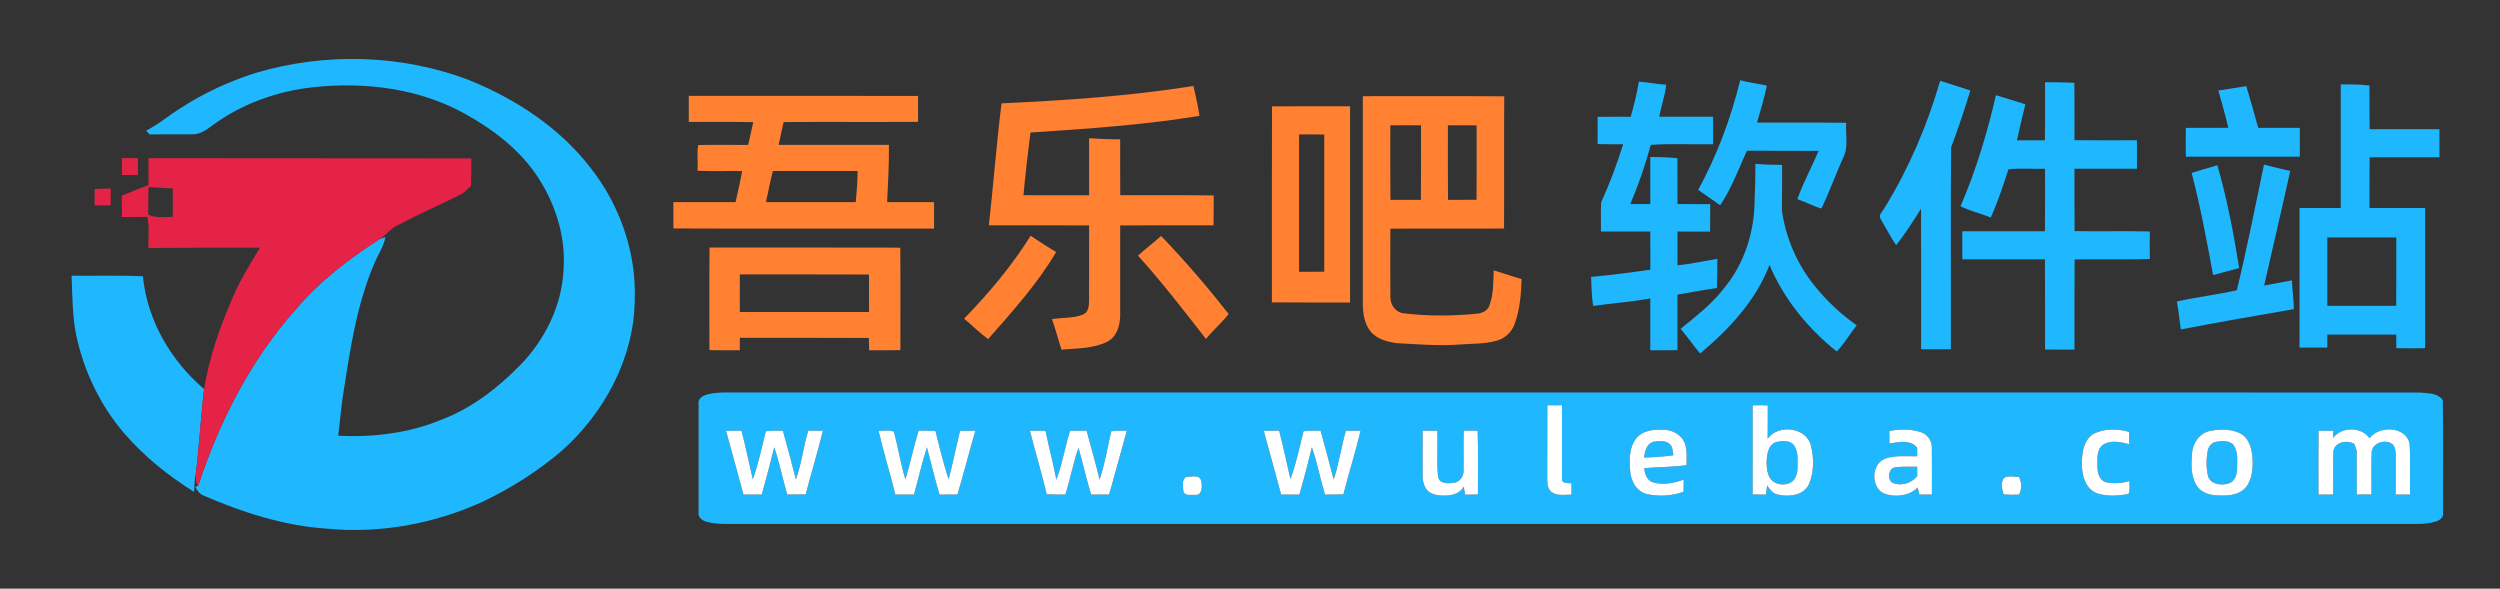 <svg width="1274pt" height="300pt" viewBox="0 0 1274 300" version="1.1" xmlns="http://www.w3.org/2000/svg">
<rect x="0" y="0" width="1274" height="300" fill="#333333" stroke="none"/>
<g id="#1fb8ffff">
<path fill="#1fb8ff" opacity="1.00" d=" M 130.24 37.17 C 165.70 26.67 204.61 27.65 239.22 40.88 C 262.82 50.52 285.02 64.93 300.73 85.28 C 315.85 104.26 324.36 128.67 323.45 153.00 C 323.10 182.35 308.10 210.19 286.52 229.53 C 274.17 240.05 260.38 248.86 245.72 255.79 C 220.88 267.08 193.12 272.07 165.91 269.35 C 144.28 267.82 123.43 261.07 103.65 252.50 C 101.74 251.74 100.58 249.99 99.56 248.31 C 99.87 248.08 100.48 247.62 100.79 247.39 L 100.98 247.56 C 111.72 214.86 127.70 183.47 150.73 157.66 C 162.80 143.29 177.89 131.90 193.57 121.76 C 194.29 121.52 195.73 121.03 196.44 120.79 C 195.52 125.53 192.74 129.54 190.90 133.92 C 181.47 155.78 178.20 179.55 174.57 202.89 C 173.71 209.25 173.14 215.65 172.38 222.03 C 190.15 222.96 208.31 220.75 224.83 213.92 C 240.31 208.12 253.64 197.76 265.11 186.04 C 277.93 172.94 286.44 155.40 287.22 136.96 C 288.29 120.62 283.17 104.27 274.33 90.63 C 265.18 76.52 251.50 66.03 236.94 57.99 C 213.66 45.03 186.09 41.65 159.87 44.42 C 141.30 46.38 123.11 52.89 108.04 64.03 C 105.11 66.29 101.82 68.57 97.94 68.44 C 90.71 68.52 83.47 68.42 76.24 68.48 C 75.80 68.00 74.91 67.05 74.47 66.57 C 80.75 63.44 86.05 58.78 91.99 55.12 C 103.84 47.42 116.79 41.46 130.24 37.17 Z" />
<path fill="#1fb8ff" opacity="1.00" d=" M 865.39 96.78 C 875.00 79.21 882.03 60.33 886.81 40.89 C 891.27 42.10 895.87 42.65 900.39 43.64 C 899.06 50.00 897.16 56.23 895.39 62.48 C 910.54 62.58 925.69 62.38 940.84 62.58 C 940.33 68.50 942.18 74.89 939.26 80.37 C 935.45 88.94 932.26 97.81 928.19 106.25 C 923.95 105.06 920.08 102.87 915.91 101.48 C 919.00 93.08 923.23 85.12 926.77 76.89 C 914.58 76.77 902.40 76.93 890.22 76.80 C 886.00 86.21 882.34 96.06 876.57 104.63 C 872.92 101.90 869.09 99.43 865.39 96.78 Z" />
<path fill="#1fb8ff" opacity="1.00" d=" M 835.18 41.62 C 839.84 41.90 844.42 42.91 849.09 43.17 C 848.54 48.73 846.51 54.00 845.56 59.48 C 854.70 59.52 863.84 59.50 872.98 59.49 C 873.01 64.16 873.00 68.83 872.99 73.51 C 862.41 73.70 851.79 73.10 841.24 73.81 C 838.44 84.09 834.98 94.21 830.79 104.00 C 834.19 104.00 837.59 104.00 841.00 104.00 C 841.00 95.99 841.00 87.99 841.00 79.98 C 845.61 79.99 850.22 80.17 854.82 80.62 C 854.88 88.41 854.83 96.20 854.85 104.00 C 860.40 104.01 865.96 103.98 871.52 104.02 C 871.47 108.69 871.54 113.36 871.46 118.03 C 865.92 117.97 860.38 118.01 854.85 118.00 C 854.85 123.75 854.83 129.49 854.86 135.24 C 861.67 134.47 868.40 133.12 875.15 131.88 C 875.22 136.86 875.07 141.83 874.94 146.81 C 868.20 147.64 861.55 149.08 854.84 150.12 C 854.85 159.56 854.85 168.99 854.84 178.42 C 850.22 178.57 845.61 178.48 841.00 178.50 C 841.00 169.70 840.99 160.90 841.00 152.09 C 831.38 153.85 821.60 154.50 811.93 155.92 C 810.99 151.03 811.12 146.03 810.82 141.09 C 820.93 140.22 830.99 138.88 841.03 137.41 C 840.97 130.94 841.01 124.47 841.00 118.00 C 832.61 118.00 824.23 118.00 815.84 118.00 C 815.93 113.05 815.67 108.08 815.94 103.14 C 820.31 93.52 824.05 83.61 827.14 73.50 C 822.81 73.48 818.48 73.57 814.15 73.41 C 814.15 68.80 814.14 64.19 814.16 59.58 C 819.77 59.42 825.38 59.51 831.00 59.52 C 832.70 53.64 834.16 47.67 835.18 41.62 Z" />
<path fill="#1fb8ff" opacity="1.00" d=" M 988.70 41.19 C 993.85 42.76 998.98 44.42 1004.09 46.14 C 1001.10 55.87 997.90 65.55 994.30 75.07 C 993.95 109.36 994.26 143.69 994.15 178.00 C 989.10 178.00 984.05 178.00 979.00 178.00 C 978.97 154.11 979.05 130.22 978.96 106.33 C 975.00 112.71 970.95 119.05 966.26 124.92 C 963.36 120.66 961.02 116.05 958.39 111.62 C 956.94 109.37 959.74 107.42 960.62 105.52 C 972.89 85.52 982.18 63.71 988.70 41.19 Z" />
<path fill="#1fb8ff" opacity="1.00" d=" M 1042.16 41.88 C 1047.14 41.85 1052.12 42.04 1057.11 42.18 C 1057.22 51.93 1057.12 61.68 1057.16 71.44 C 1067.77 71.57 1078.38 71.47 1088.99 71.49 C 1089.01 76.33 1088.99 81.16 1089.00 86.00 C 1078.38 86.00 1067.77 85.99 1057.15 86.00 C 1057.19 96.60 1057.09 107.19 1057.21 117.78 C 1069.98 118.00 1082.77 117.65 1095.55 117.96 C 1095.47 122.64 1095.46 127.32 1095.56 132.00 C 1082.78 132.39 1069.99 131.98 1057.21 132.22 C 1057.08 147.53 1057.20 162.84 1057.15 178.15 C 1052.15 178.14 1047.15 178.20 1042.16 178.10 C 1042.12 162.79 1042.22 147.47 1042.10 132.16 C 1028.07 132.15 1014.03 132.16 1000.00 132.15 C 999.99 127.38 999.99 122.61 1000.00 117.85 C 1014.03 117.84 1028.07 117.85 1042.10 117.84 C 1042.22 107.23 1042.12 96.62 1042.15 86.00 C 1035.94 86.21 1029.63 85.58 1023.48 86.30 C 1020.83 94.60 1018.07 102.89 1014.51 110.86 C 1009.46 108.78 1003.82 107.54 999.08 105.08 C 1006.97 86.89 1012.65 67.83 1017.14 48.53 C 1022.13 50.07 1027.15 51.53 1032.11 53.17 C 1030.64 59.27 1029.16 65.37 1027.85 71.50 C 1032.59 71.51 1037.33 71.48 1042.08 71.52 C 1042.25 61.64 1042.10 51.76 1042.16 41.88 Z" />
<path fill="#1fb8ff" opacity="1.00" d=" M 1192.85 42.99 C 1197.72 43.08 1202.64 42.91 1207.49 43.63 C 1207.55 51.03 1207.42 58.43 1207.56 65.84 C 1219.42 65.86 1231.28 65.83 1243.15 65.85 C 1243.15 70.62 1243.15 75.38 1243.15 80.15 C 1231.28 80.17 1219.42 80.14 1207.56 80.16 C 1207.43 88.77 1207.53 97.39 1207.50 106.00 C 1216.95 106.00 1226.40 105.99 1235.85 106.00 C 1235.84 129.81 1235.85 153.61 1235.84 177.42 C 1230.94 177.55 1226.05 177.55 1221.16 177.41 C 1221.14 175.11 1221.14 172.81 1221.12 170.51 C 1209.41 170.50 1197.71 170.50 1186.00 170.50 C 1185.99 172.72 1185.99 174.94 1186.00 177.15 C 1181.28 177.15 1176.56 177.16 1171.85 177.15 C 1171.84 153.43 1171.85 129.72 1171.85 106.00 C 1178.84 105.99 1185.84 106.01 1192.85 106.00 C 1192.84 84.99 1192.84 63.99 1192.85 42.99 M 1186.00 121.00 C 1186.00 132.62 1185.99 144.23 1186.00 155.85 C 1197.70 155.84 1209.40 155.85 1221.10 155.84 C 1221.22 144.23 1221.12 132.62 1221.15 121.00 C 1209.43 121.00 1197.72 121.00 1186.00 121.00 Z" />
<path fill="#1fb8ff" opacity="1.00" d=" M 1130.47 46.13 C 1135.23 45.50 1139.95 44.57 1144.71 43.89 C 1146.83 50.96 1148.87 58.05 1150.80 65.18 C 1157.86 65.13 1164.93 65.17 1172.00 65.15 C 1172.00 70.05 1172.00 74.95 1172.00 79.85 C 1152.63 79.84 1133.26 79.85 1113.90 79.84 C 1113.81 74.95 1113.81 70.05 1113.90 65.16 C 1121.11 65.13 1128.33 65.21 1135.54 65.11 C 1134.12 58.71 1132.18 52.45 1130.47 46.13 Z" />
<path fill="#1fb8ff" opacity="1.00" d=" M 894.15 100.98 C 894.52 95.15 894.50 89.32 894.56 83.49 C 899.08 83.90 903.62 84.00 908.16 84.02 C 908.17 91.70 908.17 99.39 908.04 107.07 C 909.94 121.07 915.73 134.52 924.60 145.51 C 930.77 153.24 938.09 160.07 946.17 165.78 C 942.68 170.11 939.84 175.29 935.98 179.11 C 921.34 167.40 909.03 152.39 901.74 135.00 C 894.79 153.23 881.10 167.80 866.38 180.14 C 862.95 176.04 859.89 171.64 856.46 167.54 C 863.95 161.40 871.78 155.48 877.81 147.80 C 888.90 134.93 894.32 117.85 894.15 100.98 Z" />
<path fill="#1fb8ff" opacity="1.00" d=" M 1139.88 147.91 C 1145.07 126.69 1149.28 105.24 1153.73 83.86 C 1158.15 85.09 1162.64 86.06 1167.10 87.15 C 1162.82 106.63 1158.19 126.05 1153.80 145.51 C 1158.52 144.64 1163.23 143.75 1167.95 142.87 C 1168.11 147.77 1168.92 152.63 1168.92 157.54 C 1149.70 160.81 1130.49 164.22 1111.34 167.88 C 1110.79 163.11 1110.08 158.37 1109.37 153.63 C 1119.47 151.37 1129.78 150.20 1139.88 147.91 Z" />
<path fill="#1fb8ff" opacity="1.00" d=" M 1116.87 88.13 C 1121.20 86.68 1125.62 85.57 1129.98 84.20 C 1134.88 101.39 1138.29 118.98 1141.08 136.62 C 1136.62 137.70 1132.24 139.06 1127.79 140.18 C 1124.58 122.75 1121.35 105.29 1116.87 88.13 Z" />
<path fill="#1fb8ff" opacity="1.00" d=" M 36.47 140.49 C 48.59 140.61 60.71 140.24 72.82 140.80 C 75.02 163.17 87.01 183.83 104.00 198.27 C 102.26 212.75 101.57 227.33 99.73 241.79 C 98.94 244.66 99.31 247.70 98.85 250.63 C 85.68 242.38 73.37 232.57 63.24 220.73 C 51.05 206.56 42.78 189.18 38.86 170.94 C 36.82 160.92 36.91 150.65 36.47 140.49 Z" />
<path fill="#1fb8ff" opacity="1.00" d=" M 361.51 200.74 C 363.98 200.25 366.50 200.04 369.02 200.00 C 657.00 200.02 944.98 199.97 1232.96 200.02 C 1236.99 200.45 1242.36 200.09 1244.85 203.97 C 1245.19 222.99 1244.91 242.05 1245.00 261.09 C 1245.49 263.66 1243.05 265.34 1240.88 265.90 C 1236.03 267.26 1230.94 266.99 1225.98 267.00 C 942.33 267.00 658.68 267.00 375.03 267.00 C 370.08 266.99 365.01 267.25 360.19 265.92 C 357.99 265.36 355.50 263.70 356.00 261.09 C 356.00 242.70 356.00 224.30 356.00 205.90 C 355.47 202.71 358.94 201.21 361.51 200.74 M 788.54 206.54 C 788.43 218.68 788.55 230.82 788.47 242.96 C 788.51 245.55 788.37 248.60 790.42 250.55 C 793.34 252.96 797.38 252.03 800.86 252.05 C 800.84 250.14 800.82 248.24 800.81 246.33 C 799.12 246.02 795.80 246.67 796.02 244.02 C 795.96 231.51 796.02 219.01 796.00 206.50 C 793.51 206.49 791.02 206.50 788.54 206.54 M 893.16 206.58 C 893.14 221.71 893.16 236.85 893.15 251.99 C 895.40 252.00 897.66 252.00 899.94 252.01 C 900.12 250.44 900.32 248.87 900.52 247.31 C 901.85 249.33 903.39 251.57 905.96 252.04 C 911.56 253.33 919.11 252.61 921.83 246.73 C 924.50 240.59 924.39 233.46 922.85 227.03 C 920.52 217.65 906.12 216.03 900.79 223.59 C 900.91 217.92 900.82 212.26 900.85 206.59 C 898.28 206.48 895.71 206.48 893.16 206.58 M 745.94 219.48 C 745.69 226.34 745.95 233.21 745.83 240.07 C 745.87 243.18 743.24 246.20 740.04 246.12 C 737.32 246.46 733.33 246.41 732.85 242.92 C 731.97 235.16 732.85 227.30 732.40 219.50 C 729.93 219.50 727.46 219.50 725.00 219.50 C 724.99 227.00 725.00 234.49 724.98 241.99 C 724.88 244.70 725.49 247.53 727.22 249.69 C 729.63 252.41 733.55 252.62 736.94 252.52 C 740.38 252.40 744.29 251.30 745.89 247.93 C 746.11 249.31 746.36 250.69 746.64 252.07 C 748.80 252.01 750.97 251.99 753.15 251.98 C 753.07 241.14 753.34 230.29 753.01 219.45 C 750.65 219.49 748.29 219.50 745.94 219.48 M 833.64 223.62 C 830.20 228.20 830.26 234.41 830.73 239.87 C 831.02 244.96 833.85 250.35 839.08 251.74 C 845.29 253.15 851.95 252.77 857.94 250.60 C 857.97 248.52 857.99 246.45 858.03 244.39 C 853.07 246.26 847.51 247.33 842.33 245.80 C 839.21 244.90 838.24 241.41 837.86 238.58 C 845.05 237.96 852.28 238.06 859.43 237.04 C 859.49 233.24 859.82 229.27 858.50 225.63 C 856.78 221.52 852.40 219.18 848.09 219.01 C 843.01 218.72 836.96 219.21 833.64 223.62 M 962.80 219.69 C 962.82 221.80 962.84 223.91 962.86 226.03 C 967.55 225.22 973.59 223.86 977.01 228.20 C 976.99 229.63 976.99 231.06 977.00 232.50 C 971.58 232.66 965.96 231.87 960.74 233.71 C 953.17 236.43 953.27 249.51 961.08 251.84 C 966.58 253.40 973.06 252.63 977.24 248.43 C 977.51 249.62 977.80 250.81 978.09 252.00 C 980.22 252.00 982.35 252.00 984.49 252.00 C 984.46 244.00 984.58 236.00 984.46 228.01 C 984.55 224.19 981.65 220.83 978.02 219.96 C 973.10 218.60 967.76 218.58 962.80 219.69 M 1066.44 221.33 C 1061.53 224.78 1060.82 231.48 1060.97 237.01 C 1060.95 242.63 1062.95 249.21 1068.67 251.41 C 1073.83 253.03 1079.48 252.79 1084.72 251.62 C 1085.60 249.63 1085.00 247.27 1085.19 245.14 C 1081.34 246.34 1077.17 246.51 1073.23 245.78 C 1069.89 244.83 1068.82 241.00 1068.87 237.92 C 1068.87 234.11 1068.20 229.30 1071.65 226.68 C 1075.64 224.09 1080.68 225.30 1085.00 226.33 C 1084.98 224.25 1084.99 222.17 1085.01 220.10 C 1078.97 218.42 1072.06 218.23 1066.44 221.33 M 1126.51 219.55 C 1121.08 220.45 1117.47 225.66 1117.06 230.91 C 1116.63 236.48 1116.33 242.59 1119.47 247.51 C 1121.66 251.04 1126.03 252.33 1129.98 252.48 C 1134.55 252.64 1139.77 252.63 1143.41 249.41 C 1147.17 246.10 1147.82 240.72 1147.98 236.00 C 1147.92 231.01 1147.16 225.27 1143.16 221.82 C 1138.35 218.51 1132.03 218.49 1126.51 219.55 M 1188.94 223.21 C 1188.96 222.28 1188.99 220.42 1189.01 219.50 C 1186.51 219.49 1184.01 219.50 1181.53 219.55 C 1181.46 230.36 1181.51 241.18 1181.51 252.00 C 1183.99 252.00 1186.49 252.00 1189.00 252.00 C 1189.09 244.61 1188.83 237.22 1189.10 229.84 C 1189.95 225.13 1196.06 224.11 1199.71 226.21 C 1200.34 227.74 1201.11 229.28 1201.00 231.00 C 1201.02 238.00 1200.97 245.00 1201.00 252.00 C 1203.49 252.00 1206.00 252.00 1208.51 251.98 C 1208.56 244.95 1208.38 237.91 1208.57 230.88 C 1208.55 225.65 1215.84 223.35 1219.45 226.57 C 1220.66 228.09 1220.88 230.11 1220.86 231.99 C 1220.84 238.66 1220.83 245.33 1220.85 252.00 C 1223.27 252.00 1225.71 252.00 1228.15 252.00 C 1228.00 243.32 1228.48 234.61 1227.91 225.95 C 1225.82 217.07 1212.41 216.84 1207.51 223.32 C 1203.41 217.35 1193.14 217.37 1188.94 223.21 M 370.01 219.56 C 373.07 230.35 375.85 241.21 378.87 252.00 C 381.97 251.99 385.08 251.99 388.19 252.03 C 390.45 244.04 392.56 236.00 394.54 227.94 C 397.27 235.80 398.83 244.02 401.17 252.00 C 404.31 252.02 407.45 252.01 410.59 251.94 C 413.36 241.09 416.72 230.39 419.35 219.51 C 416.86 219.50 414.37 219.50 411.88 219.47 C 409.41 227.65 408.50 236.29 405.58 244.32 C 403.51 236.01 401.27 227.74 398.96 219.50 C 396.06 219.44 393.16 219.41 390.28 219.78 C 388.21 227.96 386.52 236.30 383.62 244.24 C 381.68 235.98 380.01 227.66 377.85 219.46 C 375.23 219.49 372.62 219.51 370.01 219.56 M 447.71 219.53 C 450.24 230.43 453.61 241.12 456.26 252.00 C 459.43 252.00 462.61 252.00 465.78 252.00 C 468.00 243.99 469.83 235.86 472.36 227.94 C 474.48 235.98 476.41 244.08 478.79 252.06 C 481.82 251.99 484.86 251.98 487.91 252.01 C 491.14 241.23 493.90 230.30 497.03 219.48 C 494.42 219.48 491.82 219.50 489.23 219.58 C 487.24 227.82 485.55 236.14 483.41 244.34 C 480.85 236.23 478.72 227.96 476.74 219.69 C 473.87 219.47 470.99 219.44 468.12 219.48 C 465.62 227.70 463.84 236.13 461.41 244.37 C 458.97 236.38 457.67 228.09 455.55 220.02 C 453.21 218.87 450.28 219.73 447.71 219.53 M 524.84 219.51 C 527.60 230.33 530.83 241.03 533.42 251.89 C 536.58 252.02 539.75 252.03 542.93 252.01 C 545.42 244.14 546.86 235.96 549.61 228.17 C 551.85 236.10 553.62 244.15 556.05 252.02 C 559.10 251.99 562.14 251.99 565.20 252.02 C 568.30 241.22 571.23 230.36 574.20 219.52 C 571.55 219.42 568.89 219.43 566.27 219.78 C 564.50 228.05 562.94 236.42 560.37 244.47 C 558.34 236.10 555.98 227.81 553.73 219.50 C 550.91 219.48 548.09 219.49 545.27 219.57 C 542.78 227.82 541.33 236.40 538.32 244.49 C 536.69 236.14 534.55 227.90 532.76 219.58 C 530.12 219.49 527.48 219.48 524.84 219.51 M 644.01 219.56 C 647.07 230.35 649.85 241.21 652.87 252.01 C 655.96 251.99 659.06 251.99 662.16 252.05 C 664.47 244.06 666.56 236.01 668.53 227.94 C 671.28 235.80 672.83 244.02 675.17 252.00 C 678.31 252.02 681.46 252.01 684.60 251.92 C 687.35 241.07 690.73 230.39 693.35 219.51 C 690.85 219.50 688.35 219.50 685.86 219.48 C 683.45 227.69 682.42 236.29 679.62 244.38 C 677.50 236.06 675.28 227.77 672.96 219.50 C 670.07 219.43 667.18 219.43 664.30 219.75 C 662.18 227.91 660.58 236.29 657.60 244.18 C 655.67 235.94 654.01 227.64 651.84 219.46 C 649.23 219.49 646.62 219.51 644.01 219.56 M 604.39 243.08 C 601.91 244.77 602.96 248.26 603.12 250.78 C 604.30 252.84 607.00 252.04 608.96 252.17 C 612.79 252.62 612.72 247.66 612.14 245.11 C 611.44 241.62 606.90 243.02 604.39 243.08 M 1021.37 243.44 C 1019.34 245.84 1020.22 249.24 1021.07 251.94 C 1023.66 252.15 1026.26 252.16 1028.86 252.07 C 1030.39 249.26 1030.35 245.86 1028.87 243.04 C 1026.39 243.04 1023.67 242.29 1021.37 243.44 Z" />
<path fill="#1fb8ff" opacity="1.00" d=" M 837.84 233.16 C 838.19 229.92 839.22 225.79 842.94 225.03 C 845.50 224.84 848.62 224.27 850.72 226.16 C 852.54 227.50 852.32 230.01 852.80 231.99 C 847.84 232.72 842.84 233.05 837.84 233.16 Z" />
<path fill="#1fb8ff" opacity="1.00" d=" M 905.28 225.22 C 907.99 224.69 911.40 224.29 913.66 226.27 C 916.57 229.46 916.04 234.03 916.01 238.01 C 916.02 240.90 915.30 244.21 912.66 245.84 C 909.90 247.40 906.21 247.18 903.62 245.39 C 900.73 243.22 900.45 239.31 900.20 236.00 C 900.41 232.05 900.76 226.63 905.28 225.22 Z" />
<path fill="#1fb8ff" opacity="1.00" d=" M 1128.38 225.39 C 1131.52 224.60 1135.79 224.11 1138.22 226.78 C 1140.69 230.33 1140.05 234.92 1140.03 239.00 C 1140.01 241.98 1138.74 245.59 1135.54 246.41 C 1131.91 247.51 1126.48 246.89 1125.23 242.67 C 1124.23 238.51 1124.26 234.13 1125.02 229.93 C 1125.32 227.99 1126.49 226.14 1128.38 225.39 Z" />
<path fill="#1fb8ff" opacity="1.00" d=" M 965.45 246.41 C 961.45 245.62 961.86 238.41 966.00 238.12 C 969.63 237.63 973.32 237.90 976.99 237.86 C 976.98 239.44 977.00 241.03 977.03 242.63 C 974.30 245.97 969.63 247.67 965.45 246.41 Z" />
</g>
<g id="#ff8131ff">
<path fill="#ff8131" opacity="1.00" d=" M 510.39 52.66 C 543.09 51.15 575.83 48.97 608.19 43.81 C 609.27 48.87 610.49 53.91 611.28 59.03 C 582.78 63.71 553.91 65.63 525.12 67.54 C 523.74 78.16 522.54 88.82 521.55 99.49 C 532.70 99.51 543.85 99.49 555.00 99.50 C 555.00 89.81 555.00 80.13 555.00 70.44 C 560.27 70.78 565.56 71.02 570.85 71.02 C 570.86 80.51 570.81 90.00 570.88 99.49 C 586.75 99.57 602.63 99.37 618.50 99.59 C 618.47 104.68 618.58 109.76 618.42 114.84 C 602.56 114.86 586.71 114.84 570.85 114.85 C 570.83 130.24 570.86 145.63 570.85 161.02 C 570.71 166.03 569.05 171.81 564.17 174.16 C 557.02 177.74 548.74 177.45 540.95 178.18 C 539.22 173.04 537.95 167.75 536.09 162.65 C 541.39 161.73 546.99 162.29 552.06 160.25 C 554.81 158.98 554.95 155.63 554.98 153.03 C 555.03 140.30 554.99 127.57 555.00 114.85 C 537.97 114.84 520.95 114.85 503.92 114.84 C 506.26 94.15 507.79 73.27 510.39 52.66 Z" />
<path fill="#ff8131" opacity="1.00" d=" M 351.00 48.85 C 389.95 48.88 428.90 48.78 467.84 48.90 C 467.85 53.30 467.85 57.70 467.84 62.10 C 445.01 62.26 422.17 62.06 399.33 62.20 C 398.49 66.08 397.53 69.93 396.82 73.83 C 415.55 73.86 434.27 73.84 453.00 73.84 C 453.09 83.57 452.57 93.28 452.09 102.99 C 460.06 103.01 468.03 102.99 476.00 103.00 C 476.00 107.50 476.00 112.00 476.00 116.50 C 431.72 116.45 387.44 116.61 343.16 116.42 C 343.15 111.95 343.15 107.47 343.15 103.00 C 353.72 103.00 364.28 103.00 374.85 103.00 C 375.97 97.72 377.27 92.48 378.20 87.17 C 370.61 87.06 363.02 87.33 355.44 87.02 C 355.80 82.68 354.98 78.10 355.83 73.91 C 364.30 73.74 372.77 73.88 381.24 73.86 C 382.26 70.03 382.91 66.11 383.86 62.25 C 372.91 62.03 361.95 62.22 351.00 62.15 C 351.00 57.72 351.00 53.28 351.00 48.85 M 393.87 87.14 C 392.45 92.37 391.56 97.73 390.34 103.01 C 405.59 102.99 420.84 103.00 436.09 103.00 C 436.53 97.73 437.08 92.45 437.02 87.15 C 422.63 87.15 408.25 87.18 393.87 87.14 Z" />
<path fill="#ff8131" opacity="1.00" d=" M 694.49 49.01 C 718.51 49.04 742.54 48.90 766.57 49.08 C 766.38 71.54 766.60 94.00 766.46 116.46 C 747.15 116.59 727.84 116.41 708.54 116.54 C 708.49 128.05 708.46 139.56 708.55 151.06 C 708.39 155.02 710.91 159.05 715.04 159.61 C 727.85 161.21 740.86 161.10 753.70 159.74 C 755.86 159.26 758.11 158.11 758.92 155.90 C 761.16 150.14 760.98 143.84 761.20 137.77 C 765.96 139.17 770.63 140.85 775.40 142.22 C 775.16 149.86 774.56 157.62 771.95 164.87 C 770.56 169.00 767.09 172.37 762.89 173.57 C 756.77 175.41 750.32 175.05 744.02 175.54 C 733.33 176.39 722.63 175.45 711.96 174.88 C 707.18 174.28 702.10 172.93 698.72 169.28 C 695.39 165.37 694.57 160.06 694.49 155.09 C 694.50 119.73 694.51 84.37 694.49 49.01 M 708.51 63.88 C 708.53 76.53 708.42 89.18 708.56 101.84 C 713.74 101.85 718.92 101.84 724.10 101.84 C 724.21 89.18 724.13 76.52 724.15 63.85 C 718.93 63.85 713.72 63.81 708.51 63.88 M 737.85 63.85 C 737.87 76.52 737.78 89.18 737.90 101.84 C 742.74 101.84 747.59 101.85 752.44 101.83 C 752.57 89.18 752.47 76.53 752.49 63.88 C 747.61 63.82 742.73 63.85 737.85 63.85 Z" />
<path fill="#ff8131" opacity="1.00" d=" M 648.22 54.20 C 661.48 54.09 674.74 54.19 688.00 54.15 C 688.00 87.49 688.00 120.82 688.00 154.16 C 674.72 154.12 661.43 154.22 648.16 154.10 C 648.19 120.80 648.07 87.50 648.22 54.20 M 662.00 68.50 C 662.00 91.83 662.00 115.17 662.00 138.50 C 666.28 138.49 670.56 138.54 674.84 138.44 C 674.85 115.15 674.85 91.85 674.84 68.56 C 670.55 68.46 666.28 68.51 662.00 68.50 Z" />
<path fill="#ff8131" opacity="1.00" d=" M 525.22 120.15 C 529.50 123.00 533.80 125.82 538.23 128.41 C 528.66 144.66 515.91 158.73 503.53 172.84 C 499.22 169.63 495.41 165.82 491.29 162.39 C 503.89 149.44 515.62 135.51 525.22 120.15 Z" />
<path fill="#ff8131" opacity="1.00" d=" M 579.92 130.27 C 583.74 126.80 587.86 123.69 591.70 120.24 C 603.84 132.88 615.30 146.22 626.13 160.00 C 622.65 164.48 618.15 168.25 614.57 172.72 C 603.32 158.33 592.18 143.81 579.92 130.27 Z" />
<path fill="#ff8131" opacity="1.00" d=" M 361.59 126.15 C 393.98 126.18 426.38 126.09 458.78 126.20 C 458.93 143.61 458.81 161.01 458.84 178.42 C 453.52 178.58 448.21 178.47 442.89 178.50 C 442.85 176.40 442.83 174.30 442.78 172.21 C 420.85 172.08 398.93 172.20 377.01 172.15 C 377.00 174.27 376.99 176.38 377.00 178.50 C 371.84 178.48 366.68 178.56 361.52 178.44 C 361.53 161.01 361.40 143.58 361.59 126.15 M 377.00 139.85 C 377.00 146.23 377.00 152.61 377.00 159.00 C 398.95 159.00 420.90 159.00 442.85 159.00 C 442.84 152.63 442.85 146.26 442.84 139.90 C 420.90 139.78 398.95 139.88 377.00 139.85 Z" />
</g>
<g id="#e52346ff">
<path fill="#e52346" opacity="1.00" d=" M 62.08 80.60 C 64.81 80.59 67.53 80.59 70.25 80.60 C 70.26 83.47 70.26 86.34 70.29 89.21 C 67.57 89.21 64.85 89.21 62.13 89.21 C 62.07 86.34 62.06 83.47 62.08 80.60 Z" />
<path fill="#e52346" opacity="1.00" d=" M 75.68 80.61 C 130.51 80.60 185.35 80.71 240.18 80.72 C 240.20 85.39 240.17 90.06 240.01 94.73 C 238.33 96.42 236.66 98.20 234.50 99.26 C 223.69 104.56 212.69 109.50 202.03 115.10 C 198.78 116.75 196.64 119.85 193.57 121.76 C 177.89 131.90 162.80 143.29 150.73 157.66 C 127.70 183.47 111.72 214.86 100.98 247.56 L 100.79 247.39 C 99.38 245.92 99.93 243.63 99.73 241.79 C 101.57 227.33 102.26 212.75 104.00 198.27 C 106.65 182.17 112.02 166.60 118.56 151.68 C 122.33 142.74 127.50 134.51 132.47 126.21 C 113.53 126.19 94.58 126.23 75.64 126.37 C 75.43 121.08 76.31 115.68 75.02 110.49 C 70.71 110.56 66.40 110.69 62.09 110.60 C 62.08 106.98 62.08 103.36 62.07 99.74 C 66.58 97.88 71.06 95.96 75.67 94.36 C 75.68 89.78 75.67 85.20 75.68 80.61 M 75.65 95.34 C 75.61 100.03 75.59 104.71 75.49 109.39 C 79.44 111.27 83.86 110.54 88.06 110.48 C 88.10 105.66 88.13 100.85 88.02 96.04 C 83.90 95.85 79.78 95.59 75.65 95.34 Z" />
<path fill="#e52346" opacity="1.00" d=" M 48.21 96.33 C 50.94 96.20 53.67 96.10 56.41 96.03 C 56.39 98.91 56.39 101.80 56.41 104.68 C 53.68 104.70 50.94 104.70 48.21 104.69 C 48.20 101.90 48.20 99.12 48.21 96.33 Z" />
</g>
<g id="#ffffffff">
<path fill="#ffffff" opacity="1.00" d=" M 788.54 206.54 C 791.02 206.50 793.51 206.49 796.00 206.50 C 796.02 219.01 795.96 231.51 796.02 244.02 C 795.80 246.67 799.12 246.02 800.81 246.33 C 800.82 248.24 800.84 250.14 800.86 252.05 C 797.38 252.03 793.34 252.96 790.42 250.55 C 788.37 248.60 788.51 245.55 788.47 242.96 C 788.55 230.82 788.43 218.68 788.54 206.54 Z" />
<path fill="#ffffff" opacity="1.00" d=" M 893.16 206.58 C 895.71 206.48 898.28 206.48 900.85 206.59 C 900.82 212.26 900.91 217.92 900.79 223.59 C 906.12 216.03 920.52 217.65 922.85 227.03 C 924.39 233.46 924.50 240.59 921.83 246.73 C 919.11 252.61 911.56 253.33 905.96 252.04 C 903.39 251.57 901.85 249.33 900.52 247.31 C 900.32 248.87 900.12 250.44 899.94 252.01 C 897.66 252.00 895.40 252.00 893.15 251.99 C 893.16 236.85 893.14 221.71 893.16 206.58 M 905.28 225.22 C 900.76 226.63 900.41 232.05 900.20 236.00 C 900.45 239.31 900.73 243.22 903.62 245.39 C 906.21 247.18 909.90 247.40 912.66 245.84 C 915.30 244.21 916.02 240.90 916.01 238.01 C 916.04 234.03 916.57 229.46 913.66 226.27 C 911.40 224.29 907.99 224.69 905.28 225.22 Z" />
<path fill="#ffffff" opacity="1.00" d=" M 745.94 219.48 C 748.29 219.50 750.65 219.49 753.01 219.45 C 753.34 230.29 753.07 241.14 753.15 251.98 C 750.97 251.99 748.80 252.01 746.64 252.07 C 746.36 250.69 746.11 249.31 745.89 247.93 C 744.29 251.30 740.38 252.40 736.94 252.52 C 733.55 252.62 729.63 252.41 727.22 249.69 C 725.49 247.53 724.88 244.70 724.98 241.99 C 725.00 234.49 724.99 227.00 725.00 219.50 C 727.46 219.50 729.93 219.50 732.40 219.50 C 732.85 227.30 731.97 235.16 732.85 242.92 C 733.33 246.41 737.32 246.46 740.04 246.12 C 743.24 246.20 745.87 243.18 745.83 240.07 C 745.95 233.21 745.69 226.34 745.94 219.48 Z" />
<path fill="#ffffff" opacity="1.00" d=" M 833.64 223.62 C 836.96 219.21 843.01 218.72 848.09 219.01 C 852.40 219.18 856.78 221.52 858.50 225.63 C 859.82 229.27 859.49 233.24 859.43 237.04 C 852.28 238.06 845.05 237.96 837.86 238.58 C 838.24 241.41 839.21 244.90 842.33 245.80 C 847.51 247.33 853.07 246.26 858.03 244.39 C 857.99 246.45 857.97 248.52 857.94 250.60 C 851.95 252.77 845.29 253.15 839.08 251.74 C 833.85 250.35 831.02 244.96 830.73 239.87 C 830.26 234.41 830.20 228.20 833.64 223.62 M 837.84 233.16 C 842.84 233.05 847.84 232.72 852.80 231.99 C 852.32 230.01 852.54 227.50 850.72 226.16 C 848.62 224.27 845.50 224.84 842.94 225.03 C 839.22 225.79 838.19 229.92 837.84 233.16 Z" />
<path fill="#ffffff" opacity="1.00" d=" M 962.80 219.69 C 967.76 218.58 973.10 218.60 978.02 219.96 C 981.65 220.83 984.55 224.19 984.46 228.01 C 984.58 236.00 984.46 244.00 984.49 252.00 C 982.35 252.00 980.22 252.00 978.09 252.00 C 977.80 250.81 977.51 249.62 977.24 248.43 C 973.06 252.63 966.58 253.40 961.08 251.84 C 953.27 249.51 953.17 236.43 960.74 233.71 C 965.96 231.87 971.58 232.66 977.00 232.50 C 976.99 231.06 976.99 229.63 977.01 228.20 C 973.59 223.86 967.55 225.22 962.86 226.03 C 962.84 223.91 962.82 221.80 962.80 219.69 M 965.45 246.41 C 969.63 247.67 974.30 245.97 977.03 242.63 C 977.00 241.03 976.98 239.44 976.99 237.86 C 973.32 237.90 969.63 237.63 966.00 238.12 C 961.86 238.41 961.45 245.62 965.45 246.41 Z" />
<path fill="#ffffff" opacity="1.00" d=" M 1066.44 221.33 C 1072.06 218.23 1078.97 218.42 1085.01 220.10 C 1084.99 222.17 1084.98 224.25 1085.00 226.33 C 1080.68 225.30 1075.64 224.09 1071.65 226.68 C 1068.20 229.30 1068.87 234.11 1068.87 237.92 C 1068.82 241.00 1069.89 244.83 1073.23 245.78 C 1077.17 246.51 1081.34 246.34 1085.19 245.14 C 1085.00 247.27 1085.60 249.63 1084.72 251.62 C 1079.48 252.79 1073.83 253.03 1068.67 251.41 C 1062.95 249.21 1060.95 242.63 1060.97 237.01 C 1060.82 231.48 1061.53 224.78 1066.44 221.33 Z" />
<path fill="#ffffff" opacity="1.00" d=" M 1126.51 219.55 C 1132.03 218.49 1138.35 218.51 1143.16 221.82 C 1147.16 225.27 1147.92 231.01 1147.98 236.00 C 1147.82 240.72 1147.17 246.10 1143.41 249.41 C 1139.77 252.63 1134.55 252.64 1129.98 252.48 C 1126.03 252.33 1121.66 251.04 1119.47 247.51 C 1116.33 242.59 1116.63 236.48 1117.06 230.91 C 1117.47 225.66 1121.08 220.45 1126.51 219.55 M 1128.38 225.39 C 1126.49 226.14 1125.32 227.99 1125.02 229.93 C 1124.26 234.13 1124.23 238.51 1125.23 242.67 C 1126.48 246.89 1131.91 247.51 1135.54 246.41 C 1138.74 245.59 1140.01 241.98 1140.03 239.00 C 1140.05 234.92 1140.69 230.33 1138.22 226.78 C 1135.79 224.11 1131.52 224.60 1128.38 225.39 Z" />
<path fill="#ffffff" opacity="1.00" d=" M 1188.94 223.21 C 1193.14 217.37 1203.41 217.35 1207.51 223.32 C 1212.41 216.84 1225.82 217.07 1227.91 225.95 C 1228.48 234.61 1228.00 243.32 1228.15 252.00 C 1225.71 252.00 1223.27 252.00 1220.85 252.00 C 1220.83 245.33 1220.84 238.66 1220.86 231.99 C 1220.88 230.11 1220.66 228.09 1219.45 226.57 C 1215.84 223.35 1208.55 225.65 1208.57 230.88 C 1208.38 237.91 1208.56 244.95 1208.51 251.98 C 1206.00 252.00 1203.49 252.00 1201.00 252.00 C 1200.97 245.00 1201.02 238.00 1201.00 231.00 C 1201.11 229.28 1200.34 227.74 1199.71 226.21 C 1196.06 224.11 1189.95 225.13 1189.10 229.84 C 1188.83 237.22 1189.09 244.61 1189.00 252.00 C 1186.49 252.00 1183.99 252.00 1181.51 252.00 C 1181.51 241.18 1181.46 230.36 1181.53 219.55 C 1184.01 219.50 1186.51 219.49 1189.01 219.50 C 1188.99 220.42 1188.96 222.28 1188.94 223.21 Z" />
<path fill="#ffffff" opacity="1.00" d=" M 370.01 219.56 C 372.62 219.51 375.23 219.49 377.85 219.46 C 380.01 227.66 381.68 235.98 383.62 244.24 C 386.52 236.30 388.21 227.96 390.28 219.78 C 393.16 219.41 396.06 219.44 398.96 219.50 C 401.27 227.74 403.51 236.01 405.58 244.32 C 408.50 236.29 409.41 227.65 411.88 219.47 C 414.37 219.50 416.86 219.50 419.35 219.51 C 416.72 230.39 413.36 241.09 410.59 251.94 C 407.45 252.01 404.31 252.02 401.17 252.00 C 398.83 244.02 397.27 235.80 394.54 227.94 C 392.56 236.00 390.45 244.04 388.19 252.03 C 385.08 251.99 381.97 251.99 378.87 252.00 C 375.85 241.21 373.07 230.35 370.01 219.56 Z" />
<path fill="#ffffff" opacity="1.00" d=" M 447.71 219.53 C 450.28 219.73 453.21 218.87 455.55 220.02 C 457.67 228.09 458.97 236.38 461.41 244.37 C 463.84 236.13 465.62 227.70 468.12 219.48 C 470.99 219.44 473.87 219.47 476.74 219.69 C 478.72 227.96 480.85 236.23 483.41 244.34 C 485.55 236.14 487.24 227.82 489.23 219.58 C 491.82 219.50 494.42 219.48 497.03 219.48 C 493.90 230.30 491.14 241.23 487.91 252.01 C 484.86 251.98 481.82 251.99 478.79 252.06 C 476.41 244.08 474.48 235.98 472.36 227.94 C 469.83 235.86 468.00 243.99 465.78 252.00 C 462.61 252.00 459.43 252.00 456.26 252.00 C 453.61 241.12 450.24 230.43 447.71 219.53 Z" />
<path fill="#ffffff" opacity="1.00" d=" M 524.84 219.51 C 527.48 219.48 530.12 219.49 532.76 219.58 C 534.55 227.90 536.69 236.14 538.32 244.49 C 541.33 236.40 542.78 227.82 545.27 219.57 C 548.09 219.49 550.91 219.48 553.73 219.50 C 555.98 227.81 558.34 236.10 560.37 244.47 C 562.94 236.42 564.50 228.05 566.27 219.78 C 568.89 219.43 571.55 219.42 574.20 219.52 C 571.23 230.36 568.30 241.22 565.20 252.02 C 562.14 251.99 559.10 251.99 556.05 252.02 C 553.62 244.15 551.85 236.10 549.61 228.17 C 546.86 235.96 545.42 244.14 542.93 252.01 C 539.75 252.03 536.58 252.02 533.42 251.89 C 530.83 241.03 527.60 230.33 524.84 219.51 Z" />
<path fill="#ffffff" opacity="1.00" d=" M 644.01 219.56 C 646.62 219.51 649.23 219.49 651.84 219.46 C 654.01 227.64 655.67 235.94 657.60 244.18 C 660.58 236.29 662.18 227.91 664.30 219.75 C 667.18 219.43 670.07 219.43 672.96 219.50 C 675.28 227.77 677.50 236.06 679.62 244.38 C 682.42 236.29 683.45 227.69 685.86 219.48 C 688.35 219.50 690.85 219.50 693.35 219.51 C 690.73 230.39 687.35 241.07 684.60 251.92 C 681.46 252.01 678.31 252.02 675.17 252.00 C 672.83 244.02 671.28 235.80 668.53 227.94 C 666.56 236.01 664.47 244.06 662.16 252.05 C 659.06 251.99 655.96 251.99 652.87 252.01 C 649.85 241.21 647.07 230.35 644.01 219.56 Z" />
<path fill="#ffffff" opacity="1.00" d=" M 604.39 243.08 C 606.90 243.02 611.44 241.62 612.14 245.11 C 612.72 247.66 612.79 252.62 608.96 252.17 C 607.00 252.04 604.30 252.84 603.12 250.78 C 602.96 248.26 601.91 244.77 604.39 243.08 Z" />
<path fill="#ffffff" opacity="1.00" d=" M 1021.37 243.44 C 1023.67 242.29 1026.39 243.04 1028.87 243.04 C 1030.35 245.86 1030.39 249.26 1028.86 252.07 C 1026.26 252.16 1023.66 252.15 1021.07 251.94 C 1020.22 249.24 1019.34 245.84 1021.37 243.44 Z" />
</g>
</svg>
